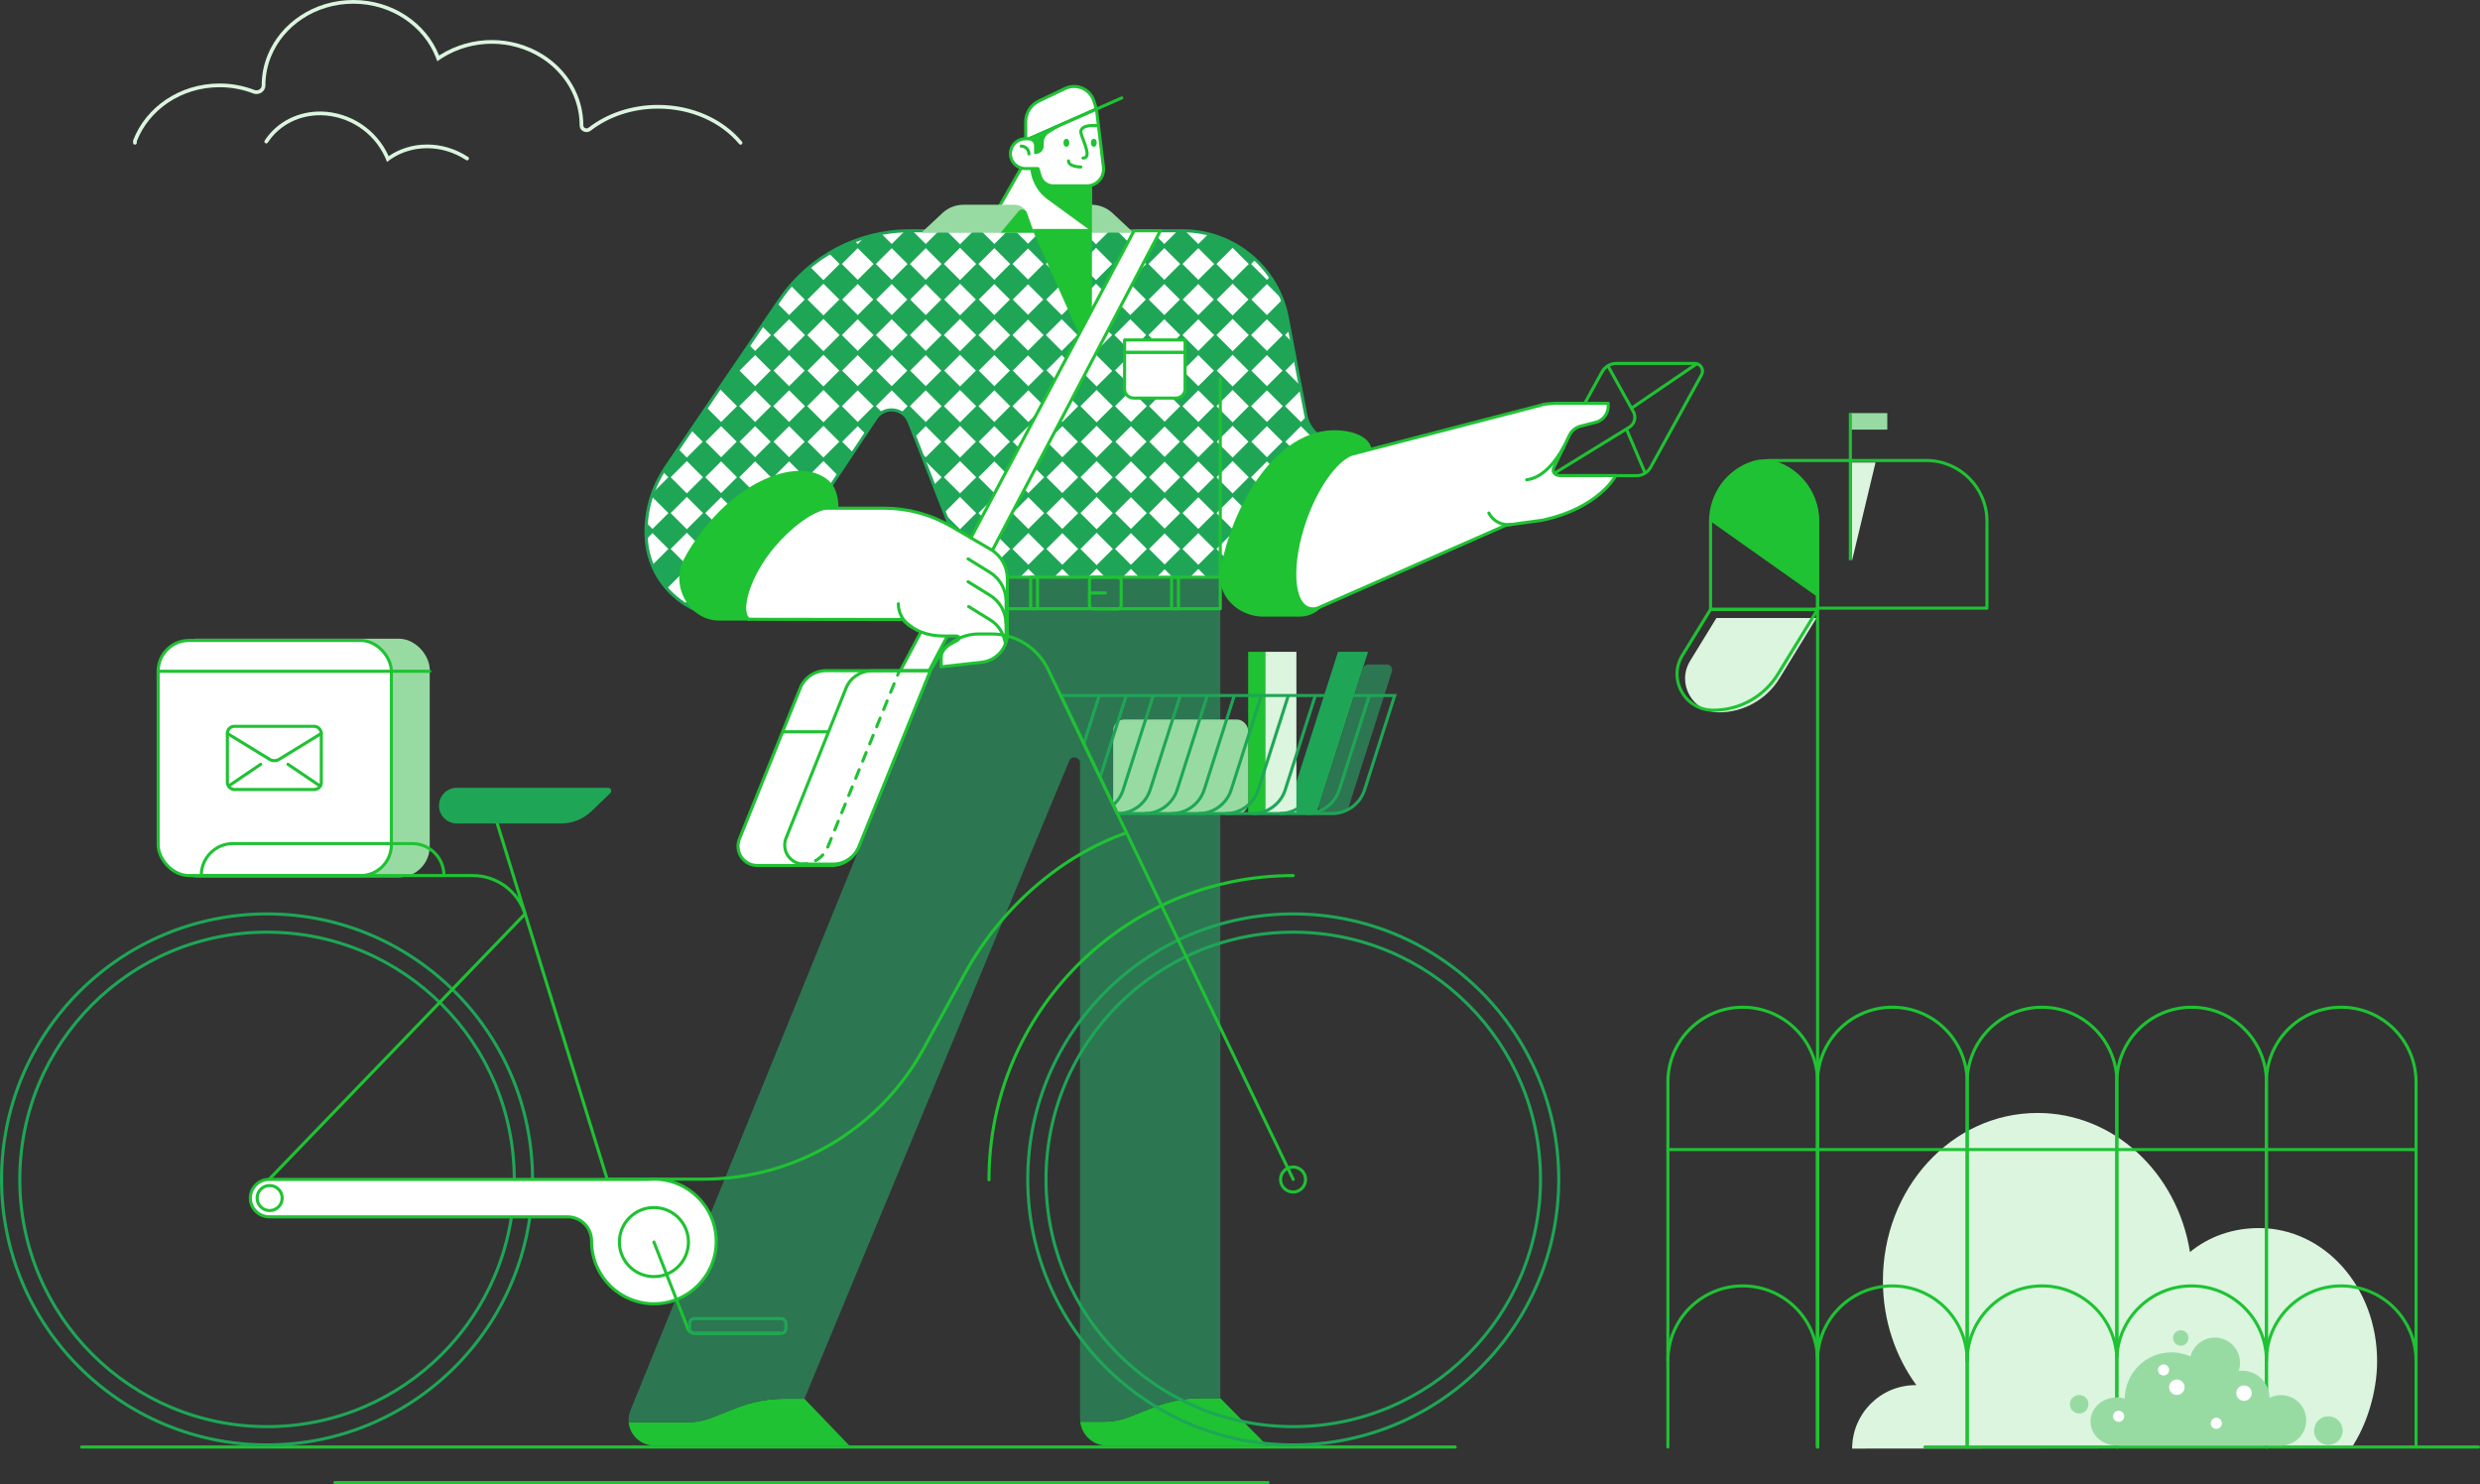 <?xml version="1.0" encoding="UTF-8"?>
<svg id="Capa_2" xmlns="http://www.w3.org/2000/svg" viewBox="0 0 4012.2 2401.11">
  <rect x="0" y="0" width="4012.2" height="2401.11" fill="#333333" stroke="none"/>
  <defs>
    <style>
      .cls-1, .cls-2, .cls-3, .cls-4, .cls-5, .cls-6, .cls-7, .cls-8, .cls-9 {
        stroke-width: 5px;
      }

      .cls-1, .cls-2, .cls-3, .cls-5, .cls-7, .cls-8, .cls-9 {
        stroke: #1fc233;
      }

      .cls-1, .cls-2, .cls-5, .cls-10, .cls-7, .cls-9 {
        stroke-linecap: round;
      }

      .cls-1, .cls-11, .cls-6, .cls-9 {
        fill: #fff;
      }

      .cls-1, .cls-5, .cls-8 {
        stroke-linejoin: round;
      }

      .cls-2, .cls-3, .cls-4, .cls-5, .cls-10, .cls-7, .cls-8 {
        fill: none;
      }

      .cls-2, .cls-3, .cls-4, .cls-6, .cls-10, .cls-7, .cls-9 {
        stroke-miterlimit: 10;
      }

      .cls-12 {
        fill: #1ea656;
      }

      .cls-13 {
        fill: #1fc233;
      }

      .cls-4, .cls-6 {
        stroke: #1ea656;
      }

      .cls-14 {
        fill: #dbf5de;
      }

      .cls-15 {
        fill: #2d7652;
      }

      .cls-10 {
        stroke: #dbf5de;
        stroke-width: 6px;
      }

      .cls-7 {
        stroke-dasharray: 15.01 15.01;
      }

      .cls-16 {
        fill: #98dba2;
      }
    </style>
  </defs>
  <g id="Capa_1-2" data-name="Capa_1">
    <g id="Layer_2">
      <g id="_Слой_1" data-name="Слой_1">
        <g id="CHARACTER">
          <g id="HEAD">
            <g id="NECK">
              <polygon class="cls-1" points="1764.54 297.74 1764.54 373.37 1594.32 373.37 1664.66 249.96 1764.54 297.74"/>
              <path class="cls-13" d="M1764.54,373.37v-75.63l-97.88-47.74v17.09c0,22.17,10.68,42.98,28.69,55.91l69.19,50.37Z"/>
            </g>
            <g id="CAP">
              <path class="cls-1" d="M1659.39,227.13v-30c0-14.35,8.24-27.42,21.18-33.6l42.55-20.35c16.78-8.02,36.89-.91,44.91,15.88.7,1.46,1.29,2.98,1.77,4.52l4,13-114.41,50.55Z"/>
              <line class="cls-5" x1="1659.39" y1="227.13" x2="1814.83" y2="158.42"/>
            </g>
            <g id="HEAD-2">
              <path id="HEAD-3" class="cls-1" d="M1658.77,272.73h20.39l3.67,12.26c2.79,9.35,11.41,15.76,21.17,15.74h54.35c14.96,0,27.08-12.13,27.08-27.08,0-1.08-.07-2.17-.2-3.25l-11.34-93.79-109.11,47.91h-6c-13.21,0-23.96,10.62-24.11,23.83h0c-.15,13.31,10.52,24.23,23.84,24.38.09,0,.17,0,.26,0Z"/>
              <path id="HAIR" class="cls-13" d="M1664.39,227h0c4.73,0,8.57,3.84,8.57,8.57h0v13.43h2.61c7.18,0,13-5.82,13-13h0v-5.21c0-6.44,3.4-12.39,8.94-15.67l21.23-12.58-54.35,24.46Z"/>
              <g id="FACE">
                <path class="cls-2" d="M1776,203.47s-24.33-3.39-27.33,8.36c-1.87,7.29,20.88,43.86,3.47,43.86"/>
                <ellipse class="cls-13" cx="1725.22" cy="231.02" rx="4.76" ry="6.49"/>
                <ellipse class="cls-13" cx="1769.59" cy="231.02" rx="4.76" ry="6.49"/>
                <path class="cls-2" d="M1664.66,249c0-6.93-5.62-12.55-12.55-12.55h0"/>
                <path class="cls-2" d="M1748.59,270.13s-20,0-19.89-9.82"/>
              </g>
            </g>
          </g>
          <g id="SHIRT">
            <path class="cls-6" d="M2133.29,704.77c-10.84-8.15-18.24-20.05-20.75-33.37l-30.1-158.31c-15.62-81.11-86.6-139.72-169.2-139.72h-441c-84.31,0-163.16,41.73-210.58,111.44l-183.9,270.33c-25.8,37.94-35.37,80-31.91,120.06,6.06,70.26,65.73,123.8,136.25,123.8h23.37l141.44-171.74c-13.37-2.93-20.13-15.05-13.14-25.54l83.31-125c13.76-20.63,45.09-17,53.8,6.18l98,250.92s405.35,0,405.36.08l159.05-229.13Z"/>
            <rect class="cls-12" x="1227.34" y="549.3" width="43.6" height="43.6" transform="translate(-37.96 1050.55) rotate(-45)"/>
            <polygon class="cls-12" points="1224.98 571.11 1194.15 601.94 1186.9 594.69 1211.86 557.99 1221.65 567.78 1224.98 571.11"/>
            <rect class="cls-12" x="1282.34" y="549.3" width="43.6" height="43.6" transform="translate(-21.85 1089.44) rotate(-45)"/>
            <rect class="cls-12" x="1338.34" y="549.3" width="43.6" height="43.6" transform="translate(-5.45 1129.03) rotate(-45)"/>
            <rect class="cls-12" x="1393.34" y="549.3" width="43.6" height="43.6" transform="translate(10.66 1167.93) rotate(-45)"/>
            <rect class="cls-12" x="1448.34" y="549.3" width="43.6" height="43.6" transform="translate(26.77 1206.82) rotate(-45)"/>
            <rect class="cls-12" x="1503.34" y="549.29" width="43.6" height="43.6" transform="translate(42.88 1245.71) rotate(-45)"/>
            <rect class="cls-12" x="1559.34" y="549.3" width="43.6" height="43.6" transform="translate(59.28 1285.31) rotate(-45)"/>
            <rect class="cls-12" x="1614.34" y="549.3" width="43.6" height="43.6" transform="translate(75.39 1324.2) rotate(-45)"/>
            <rect class="cls-12" x="1668.35" y="549.3" width="43.6" height="43.6" transform="translate(91.2 1362.39) rotate(-45)"/>
            <rect class="cls-12" x="1723.35" y="549.3" width="43.6" height="43.6" transform="translate(107.31 1401.28) rotate(-45)"/>
            <rect class="cls-12" x="1779.34" y="549.3" width="43.6" height="43.6" transform="translate(123.71 1440.87) rotate(-45)"/>
            <rect class="cls-12" x="1834.34" y="549.3" width="43.6" height="43.6" transform="translate(139.82 1479.76) rotate(-45)"/>
            <rect class="cls-12" x="1889.35" y="549.3" width="43.6" height="43.6" transform="translate(155.93 1518.66) rotate(-45)"/>
            <rect class="cls-12" x="1944.35" y="549.3" width="43.6" height="43.6" transform="translate(172.04 1557.55) rotate(-45)"/>
            <rect class="cls-12" x="2000.34" y="549.3" width="43.6" height="43.6" transform="translate(188.44 1597.14) rotate(-45)"/>
            <polygon class="cls-12" points="2095.79 583.3 2077.15 601.94 2046.32 571.11 2077.15 540.28 2078.98 542.11 2090.07 553.2 2095.79 583.3"/>
            <polygon class="cls-12" points="1279.98 513.11 1249.15 543.94 1232.65 527.44 1257.61 490.74 1276.65 509.78 1279.98 513.11"/>
            <rect class="cls-12" x="1282.35" y="491.3" width="43.6" height="43.6" transform="translate(19.16 1072.46) rotate(-45)"/>
            <rect class="cls-12" x="1338.35" y="491.3" width="43.6" height="43.6" transform="translate(35.56 1112.05) rotate(-45)"/>
            <rect class="cls-12" x="1393.35" y="491.29" width="43.6" height="43.6" transform="translate(51.67 1150.94) rotate(-45)"/>
            <rect class="cls-12" x="1448.35" y="491.3" width="43.6" height="43.6" transform="translate(67.78 1189.84) rotate(-45)"/>
            <rect class="cls-12" x="1503.34" y="491.3" width="43.6" height="43.6" transform="translate(83.88 1228.72) rotate(-45)"/>
            <rect class="cls-12" x="1559.35" y="491.29" width="43.6" height="43.6" transform="translate(100.29 1268.32) rotate(-45)"/>
            <rect class="cls-12" x="1614.35" y="491.3" width="43.6" height="43.6" transform="translate(116.4 1307.22) rotate(-45)"/>
            <rect class="cls-12" x="1668.34" y="491.3" width="43.6" height="43.6" transform="translate(132.21 1345.4) rotate(-45)"/>
            <rect class="cls-12" x="1723.34" y="491.3" width="43.6" height="43.6" transform="translate(148.32 1384.29) rotate(-45)"/>
            <rect class="cls-12" x="1779.34" y="491.3" width="43.6" height="43.6" transform="translate(164.72 1423.88) rotate(-45)"/>
            <rect class="cls-12" x="1834.34" y="491.3" width="43.6" height="43.6" transform="translate(180.83 1462.77) rotate(-45)"/>
            <rect class="cls-12" x="1889.34" y="491.3" width="43.6" height="43.6" transform="translate(196.94 1501.67) rotate(-45)"/>
            <rect class="cls-12" x="1944.34" y="491.3" width="43.6" height="43.6" transform="translate(213.05 1540.56) rotate(-45)"/>
            <rect class="cls-12" x="2000.34" y="491.3" width="43.6" height="43.6" transform="translate(229.45 1580.15) rotate(-45)"/>
            <path class="cls-12" d="M2086.52,534.57l-9.37,9.37-30.83-30.83,28.18-28.18c3.44,9.15,6.09,18.57,7.94,28.16l4.08,21.48Z"/>
            <path class="cls-12" d="M1335,456.11l-30.83,30.83-25-25c9.49-11.04,19.92-21.25,31.16-30.5l21.83,21.83,2.84,2.84Z"/>
            <rect class="cls-12" x="1338.34" y="434.3" width="43.6" height="43.6" transform="translate(75.87 1095.35) rotate(-45)"/>
            <rect class="cls-12" x="1393.34" y="434.3" width="43.6" height="43.6" transform="translate(91.98 1134.25) rotate(-45)"/>
            <rect class="cls-12" x="1448.34" y="434.3" width="43.6" height="43.6" transform="translate(108.09 1173.14) rotate(-45)"/>
            <rect class="cls-12" x="1503.35" y="434.3" width="43.6" height="43.6" transform="translate(124.2 1212.03) rotate(-45)"/>
            <rect class="cls-12" x="1559.34" y="434.3" width="43.6" height="43.6" transform="translate(140.6 1251.63) rotate(-45)"/>
            <rect class="cls-12" x="1614.34" y="434.3" width="43.6" height="43.6" transform="translate(156.71 1290.52) rotate(-45)"/>
            <rect class="cls-12" x="1668.35" y="434.29" width="43.6" height="43.6" transform="translate(172.53 1328.7) rotate(-45)"/>
            <rect class="cls-12" x="1723.35" y="434.3" width="43.6" height="43.6" transform="translate(188.63 1367.6) rotate(-45)"/>
            <rect class="cls-12" x="1779.35" y="434.3" width="43.6" height="43.6" transform="translate(205.04 1407.19) rotate(-45)"/>
            <rect class="cls-12" x="1834.35" y="434.3" width="43.6" height="43.6" transform="translate(221.15 1446.08) rotate(-45)"/>
            <rect class="cls-12" x="1889.35" y="434.29" width="43.6" height="43.6" transform="translate(237.26 1484.97) rotate(-45)"/>
            <rect class="cls-12" x="1944.35" y="434.3" width="43.6" height="43.6" transform="translate(253.36 1523.87) rotate(-45)"/>
            <rect class="cls-12" x="2000.35" y="434.3" width="43.6" height="43.6" transform="translate(269.77 1563.46) rotate(-45)"/>
            <path class="cls-12" d="M2074.11,483.9l-27.79-27.79,8.57-8.57c7.85,11.3,14.3,23.51,19.22,36.36Z"/>
            <path class="cls-12" d="M1391,398.11l-30.83,30.83-19.17-19.15c13.21-7.96,27.12-14.68,41.56-20.1l5.09,5.09,3.35,3.33Z"/>
            <path class="cls-12" d="M1446,398.11l-30.83,30.83-30.83-30.83,13.66-13.68c9.05-2.77,18.24-5.02,27.54-6.75h0l17.1,17.1,3.36,3.33Z"/>
            <path class="cls-12" d="M1501,398.11l-30.83,30.83-30.83-30.83,24.6-24.6c2.76-.09,5.53-.13,8.3-.14h4l21.41,21.41,3.35,3.33Z"/>
            <polygon class="cls-12" points="1555.98 398.11 1525.15 428.94 1494.32 398.11 1519.06 373.37 1531.24 373.37 1553.15 395.28 1555.98 398.11"/>
            <polygon class="cls-12" points="1611.98 398.11 1581.15 428.94 1550.32 398.11 1575.06 373.37 1587.24 373.37 1608.65 394.78 1611.98 398.11"/>
            <polygon class="cls-12" points="1666.98 398.11 1636.15 428.94 1605.32 398.11 1630.06 373.37 1642.24 373.37 1663.15 394.28 1666.98 398.11"/>
            <polygon class="cls-12" points="1720.98 398.11 1690.15 428.94 1659.32 398.11 1684.06 373.37 1696.24 373.37 1717.65 394.78 1720.98 398.11"/>
            <polygon class="cls-12" points="1775.98 398.11 1745.15 428.94 1714.32 398.11 1739.06 373.37 1751.24 373.37 1773.15 395.28 1775.98 398.11"/>
            <polygon class="cls-12" points="1831.98 398.11 1801.15 428.94 1770.32 398.11 1795.06 373.37 1807.24 373.37 1828.65 394.78 1831.98 398.11"/>
            <polygon class="cls-12" points="1886.98 398.11 1856.15 428.94 1825.32 398.11 1850.06 373.37 1862.24 373.37 1883.65 394.78 1886.98 398.11"/>
            <path class="cls-12" d="M1942,398.11l-30.83,30.83-30.83-30.83,24.74-24.74h8.18c1.35,0,2.71,0,4,.05l24.74,24.69Z"/>
            <path class="cls-12" d="M1997,398.11l-30.83,30.83-30.83-30.83,19.66-19.63c12.31,3.06,24.24,7.48,35.57,13.17l6.43,6.46Z"/>
            <path class="cls-12" d="M2031.11,420l-7.13,7.13-1.83,1.83-30.83-30.83,2.83-2.83,1.14-1.14c12.99,7.05,25.03,15.73,35.82,25.84Z"/>
            <polygon class="cls-12" points="1555.98 801.11 1527.97 829.12 1510.66 784.77 1525.15 770.28 1555.98 801.11"/>
            <rect class="cls-12" x="1559.35" y="779.3" width="43.6" height="43.6" transform="translate(-103.36 1352.68) rotate(-45)"/>
            <rect class="cls-12" x="1614.35" y="779.3" width="43.6" height="43.6" transform="translate(-87.25 1391.57) rotate(-45)"/>
            <rect class="cls-12" x="1669.35" y="779.3" width="43.6" height="43.6" transform="translate(-71.14 1430.46) rotate(-45)"/>
            <rect class="cls-12" x="1724.35" y="779.3" width="43.6" height="43.6" transform="translate(-55.03 1469.35) rotate(-45)"/>
            <rect class="cls-12" x="1780.35" y="779.3" width="43.6" height="43.6" transform="translate(-38.63 1508.95) rotate(-45)"/>
            <rect class="cls-12" x="1835.35" y="779.3" width="43.6" height="43.6" transform="translate(-22.52 1547.84) rotate(-45)"/>
            <rect class="cls-12" x="1889.34" y="779.3" width="43.6" height="43.6" transform="translate(-6.7 1586.02) rotate(-45)"/>
            <rect class="cls-12" x="1944.34" y="779.3" width="43.6" height="43.6" transform="translate(9.41 1624.91) rotate(-45)"/>
            <rect class="cls-12" x="2000.35" y="779.3" width="43.6" height="43.6" transform="translate(25.81 1664.51) rotate(-45)"/>
            <polygon class="cls-12" points="2083.44 776.57 2058.17 812.96 2046.32 801.11 2077.15 770.27 2083.44 776.57"/>
            <polygon class="cls-12" points="1500.98 743.11 1497.65 746.44 1496.24 747.85 1494.44 743.23 1494.32 743.11 1494.37 743.06 1490.17 732.3 1497.65 739.78 1500.98 743.11"/>
            <rect class="cls-12" x="1503.35" y="721.3" width="43.6" height="43.6" transform="translate(-78.75 1296.1) rotate(-45)"/>
            <rect class="cls-12" x="1559.34" y="721.3" width="43.6" height="43.6" transform="translate(-62.34 1335.69) rotate(-45)"/>
            <rect class="cls-12" x="1614.34" y="721.3" width="43.6" height="43.6" transform="translate(-46.23 1374.58) rotate(-45)"/>
            <rect class="cls-12" x="1669.34" y="721.3" width="43.6" height="43.6" transform="translate(-30.12 1413.47) rotate(-45)"/>
            <rect class="cls-12" x="1724.35" y="721.3" width="43.6" height="43.6" transform="translate(-14.01 1452.36) rotate(-45)"/>
            <rect class="cls-12" x="1780.34" y="721.3" width="43.6" height="43.6" transform="translate(2.39 1491.96) rotate(-45)"/>
            <rect class="cls-12" x="1835.34" y="721.3" width="43.6" height="43.6" transform="translate(18.5 1530.85) rotate(-45)"/>
            <rect class="cls-12" x="1889.35" y="721.3" width="43.6" height="43.6" transform="translate(34.31 1569.04) rotate(-45)"/>
            <rect class="cls-12" x="1944.35" y="721.3" width="43.6" height="43.6" transform="translate(50.42 1607.93) rotate(-45)"/>
            <rect class="cls-12" x="2000.35" y="721.3" width="43.6" height="43.6" transform="translate(66.83 1647.52) rotate(-45)"/>
            <polygon class="cls-12" points="2106.98 742.11 2081.94 778.73 2046.32 743.11 2077.15 712.27 2106.98 742.11"/>
            <path class="cls-12" d="M1501,686.11l-20.75,20.75-9.35-24c-2.39-6.48-6.95-11.93-12.9-15.43l12.15-12.15,30.85,30.83Z"/>
            <rect class="cls-12" x="1503.35" y="664.3" width="43.6" height="43.6" transform="translate(-38.44 1279.4) rotate(-45)"/>
            <rect class="cls-12" x="1559.35" y="664.3" width="43.6" height="43.6" transform="translate(-22.04 1319) rotate(-45)"/>
            <rect class="cls-12" x="1614.35" y="664.3" width="43.6" height="43.6" transform="translate(-5.93 1357.89) rotate(-45)"/>
            <rect class="cls-12" x="1669.35" y="664.3" width="43.6" height="43.6" transform="translate(10.18 1396.78) rotate(-45)"/>
            <rect class="cls-12" x="1724.34" y="664.3" width="43.6" height="43.6" transform="translate(26.29 1435.66) rotate(-45)"/>
            <rect class="cls-12" x="1780.35" y="664.3" width="43.6" height="43.6" transform="translate(42.69 1475.27) rotate(-45)"/>
            <rect class="cls-12" x="1835.35" y="664.3" width="43.6" height="43.6" transform="translate(58.8 1514.16) rotate(-45)"/>
            <rect class="cls-12" x="1889.34" y="664.3" width="43.6" height="43.6" transform="translate(74.62 1552.34) rotate(-45)"/>
            <rect class="cls-12" x="1944.34" y="664.3" width="43.6" height="43.6" transform="translate(90.73 1591.23) rotate(-45)"/>
            <rect class="cls-12" x="2000.34" y="664.3" width="43.6" height="43.6" transform="translate(107.13 1630.82) rotate(-45)"/>
            <rect class="cls-12" x="2055.34" y="664.3" width="43.6" height="43.6" transform="translate(123.24 1669.72) rotate(-45)"/>
            <path class="cls-12" d="M2127.48,712.27l-26.16-26.16,11.84-11.84c2.99,12.19,10.1,22.96,20.13,30.5l-5.81,7.5Z"/>
            <rect class="cls-12" x="1448.35" y="606.3" width="43.6" height="43.6" transform="translate(-13.54 1223.52) rotate(-45)"/>
            <rect class="cls-12" x="1503.35" y="606.3" width="43.6" height="43.6" transform="translate(2.57 1262.41) rotate(-45)"/>
            <rect class="cls-12" x="1559.35" y="606.3" width="43.6" height="43.6" transform="translate(18.97 1302.01) rotate(-45)"/>
            <rect class="cls-12" x="1614.35" y="606.3" width="43.6" height="43.6" transform="translate(35.08 1340.9) rotate(-45)"/>
            <rect class="cls-12" x="1669.35" y="606.3" width="43.6" height="43.6" transform="translate(51.19 1379.79) rotate(-45)"/>
            <rect class="cls-12" x="1724.35" y="606.3" width="43.6" height="43.6" transform="translate(67.3 1418.68) rotate(-45)"/>
            <rect class="cls-12" x="1780.35" y="606.3" width="43.6" height="43.6" transform="translate(83.7 1458.28) rotate(-45)"/>
            <rect class="cls-12" x="1835.35" y="606.3" width="43.6" height="43.6" transform="translate(99.81 1497.17) rotate(-45)"/>
            <rect class="cls-12" x="1889.34" y="606.3" width="43.6" height="43.6" transform="translate(115.63 1535.35) rotate(-45)"/>
            <rect class="cls-12" x="1944.34" y="606.3" width="43.6" height="43.6" transform="translate(131.74 1574.24) rotate(-45)"/>
            <rect class="cls-12" x="2000.35" y="606.3" width="43.6" height="43.6" transform="translate(148.14 1613.84) rotate(-45)"/>
            <polygon class="cls-12" points="2104.9 631.19 2077.15 658.94 2046.32 628.11 2077.15 597.28 2079.48 599.61 2103.45 623.58 2104.65 624.78 2103.83 625.6 2104.9 631.19"/>
            <polygon class="cls-12" points="2105.01 631.8 2101.32 628.11 2103.83 625.6 2104.9 631.19 2105.01 631.8"/>
            <polygon class="cls-12" points="1611.98 917.11 1595.27 933.82 1568.86 933.82 1558.96 908.47 1581.15 886.28 1611.98 917.11"/>
            <polygon class="cls-12" points="1666.98 917.11 1650.27 933.82 1622.03 933.82 1605.32 917.11 1636.15 886.28 1666.98 917.11"/>
            <polygon class="cls-12" points="1721.98 917.11 1705.27 933.82 1677.03 933.82 1660.32 917.11 1691.15 886.28 1721.98 917.11"/>
            <polygon class="cls-12" points="1776.98 917.11 1760.27 933.82 1732.03 933.82 1715.32 917.11 1746.15 886.28 1776.98 917.11"/>
            <polygon class="cls-12" points="1832.98 917.11 1816.27 933.82 1788.03 933.82 1771.32 917.11 1802.15 886.28 1832.98 917.11"/>
            <polygon class="cls-12" points="1887.98 917.11 1871.27 933.82 1843.03 933.82 1826.32 917.11 1857.15 886.28 1887.98 917.11"/>
            <polygon class="cls-12" points="1941.98 917.11 1925.27 933.82 1897.03 933.82 1880.32 917.11 1911.15 886.28 1941.98 917.11"/>
            <polygon class="cls-12" points="1990.42 910.56 1974.36 933.86 1952.03 933.82 1935.32 917.11 1966.15 886.28 1990.42 910.56"/>
            <polygon class="cls-12" points="1555.98 859.11 1544.26 870.83 1529.25 832.38 1553.15 856.28 1555.98 859.11"/>
            <rect class="cls-12" x="1559.35" y="837.3" width="43.6" height="43.6" transform="translate(-144.37 1369.67) rotate(-45)"/>
            <rect class="cls-12" x="1614.35" y="837.3" width="43.6" height="43.6" transform="translate(-128.26 1408.56) rotate(-45)"/>
            <rect class="cls-12" x="1669.35" y="837.3" width="43.6" height="43.6" transform="translate(-112.15 1447.45) rotate(-45)"/>
            <rect class="cls-12" x="1724.34" y="837.3" width="43.6" height="43.6" transform="translate(-96.04 1486.33) rotate(-45)"/>
            <rect class="cls-12" x="1780.35" y="837.3" width="43.6" height="43.6" transform="translate(-79.64 1525.94) rotate(-45)"/>
            <rect class="cls-12" x="1835.35" y="837.3" width="43.6" height="43.6" transform="translate(-63.53 1564.83) rotate(-45)"/>
            <rect class="cls-12" x="1889.34" y="837.3" width="43.6" height="43.6" transform="translate(-47.71 1603.01) rotate(-45)"/>
            <rect class="cls-12" x="1944.34" y="837.3" width="43.6" height="43.6" transform="translate(-31.6 1641.9) rotate(-45)"/>
            <polygon class="cls-12" points="2011.87 879.66 1991.32 859.11 2022.15 828.27 2037.14 843.26 2011.87 879.66"/>
            <path class="cls-12" d="M1059,801.11l-3.33,3.33-2.85,2.85c.43-1.45.88-2.9,1.36-4.34.54-1.66,1.1-3.31,1.7-5l3.12,3.16Z"/>
            <path class="cls-12" d="M1114,801.11l-30.83,30.83-29-29c.54-1.66,1.1-3.31,1.7-5l-.21-.21.45-.45,25.22-25.22,1.83-1.83,30.84,30.88Z"/>
            <rect class="cls-12" x="1117.34" y="779.3" width="43.6" height="43.6" transform="translate(-232.82 1040.13) rotate(-45)"/>
            <rect class="cls-12" x="1172.34" y="779.3" width="43.6" height="43.6" transform="translate(-216.71 1079.03) rotate(-45)"/>
            <rect class="cls-12" x="1227.35" y="779.3" width="43.6" height="43.6" transform="translate(-200.6 1117.92) rotate(-45)"/>
            <path class="cls-12" d="M1334.49,800.62l-.72,1.07c-.34.52-.65,1-.93,1.56l-28.69,28.69-30.83-30.83,30.83-30.83,28,28,2.34,2.34Z"/>
            <path class="cls-12" d="M1343.83,786.6l-9.34,14-.72,1.07c-.34.52-.65,1-.93,1.56-.16.3-.32.61-.46.92l-3.06-3.06,14.51-14.49Z"/>
            <path class="cls-12" d="M1114,743.11l-30.83,30.83-10.64-10.64c1.66-2.74,3.41-5.46,5.25-8.16l19.53-28.72,16.69,16.69Z"/>
            <rect class="cls-12" x="1117.34" y="721.3" width="43.6" height="43.6" transform="translate(-191.8 1023.14) rotate(-45)"/>
            <rect class="cls-12" x="1172.34" y="721.3" width="43.6" height="43.6" transform="translate(-175.69 1062.04) rotate(-45)"/>
            <rect class="cls-12" x="1227.34" y="721.3" width="43.6" height="43.6" transform="translate(-159.58 1100.93) rotate(-45)"/>
            <rect class="cls-12" x="1282.34" y="721.3" width="43.6" height="43.6" transform="translate(-143.47 1139.82) rotate(-45)"/>
            <polygon class="cls-12" points="1380.08 732.21 1355.42 769.21 1329.32 743.11 1360.15 712.28 1380.08 732.21"/>
            <polygon class="cls-12" points="1169.98 686.11 1139.15 716.94 1118.08 695.87 1143.04 659.17 1169.98 686.11"/>
            <rect class="cls-12" x="1172.35" y="664.29" width="43.6" height="43.6" transform="translate(-135.38 1045.34) rotate(-45)"/>
            <rect class="cls-12" x="1227.35" y="664.3" width="43.6" height="43.6" transform="translate(-119.28 1084.24) rotate(-45)"/>
            <rect class="cls-12" x="1282.35" y="664.3" width="43.6" height="43.6" transform="translate(-103.17 1123.13) rotate(-45)"/>
            <rect class="cls-12" x="1338.35" y="664.29" width="43.6" height="43.6" transform="translate(-86.76 1162.72) rotate(-45)"/>
            <path class="cls-12" d="M1427.1,667.23c-4.02,2.35-7.44,5.6-10,9.49l-16.88,25.28-15.9-15.9,30.83-30.83,11.95,11.96Z"/>
            <polygon class="cls-12" points="1188.78 591.91 1224.98 628.11 1194.15 658.94 1163.82 628.61 1188.78 591.91"/>
            <rect class="cls-12" x="1227.35" y="606.3" width="43.6" height="43.6" transform="translate(-78.27 1067.25) rotate(-45)"/>
            <rect class="cls-12" x="1282.35" y="606.3" width="43.6" height="43.6" transform="translate(-62.16 1106.14) rotate(-45)"/>
            <rect class="cls-12" x="1338.35" y="606.3" width="43.6" height="43.6" transform="translate(-45.76 1145.73) rotate(-45)"/>
            <rect class="cls-12" x="1393.35" y="606.3" width="43.6" height="43.6" transform="translate(-29.65 1184.63) rotate(-45)"/>
            <path class="cls-12" d="M1059,917.11l-1.75,1.75c-.7-1.54-1.37-3.1-2-4.67-.21-.46-.39-.93-.58-1.4l4.33,4.32Z"/>
            <polygon class="cls-12" points="1055.24 914.19 1083.15 886.28 1113.98 917.11 1078.81 952.28 1055.24 914.19"/>
            <rect class="cls-12" x="1117.35" y="895.3" width="43.6" height="43.6" transform="translate(-314.84 1074.11) rotate(-45)"/>
            <rect class="cls-12" x="1172.35" y="895.3" width="43.6" height="43.6" transform="translate(-298.73 1113) rotate(-45)"/>
            <path class="cls-12" d="M1170,976.11l-19.25,19.25c-13.64-3.18-26.71-8.44-38.75-15.59l-3.66-3.66,30.83-30.83,30.83,30.83Z"/>
            <polygon class="cls-12" points="1224.98 976.11 1221.11 979.98 1202.12 998.97 1186.18 998.97 1163.32 976.11 1194.15 945.28 1195.48 946.61 1224.61 975.74 1224.98 976.11"/>
            <polygon class="cls-12" points="1276.09 913.22 1248.24 947.03 1218.32 917.11 1249.15 886.28 1276.09 913.22"/>
            <path class="cls-12" d="M1059,859.11l-3.33,3.33-10,10c-.64-8.87-.64-17.78,0-26.65l10,10,3.33,3.32Z"/>
            <rect class="cls-12" x="1061.35" y="837.3" width="43.6" height="43.6" transform="translate(-290.23 1017.53) rotate(-45)"/>
            <rect class="cls-12" x="1117.35" y="837.29" width="43.6" height="43.6" transform="translate(-273.82 1057.12) rotate(-45)"/>
            <rect class="cls-12" x="1172.35" y="837.3" width="43.6" height="43.6" transform="translate(-257.72 1096.02) rotate(-45)"/>
            <rect class="cls-12" x="1227.35" y="837.3" width="43.6" height="43.6" transform="translate(-241.61 1134.91) rotate(-45)"/>
            <polygon class="cls-12" points="1327.12 851.25 1299.28 885.07 1273.32 859.11 1304.15 828.28 1305.98 830.11 1327.12 851.25"/>
            <line class="cls-5" x1="1974.18" y1="933.82" x2="1974.18" y2="612.26"/>
            <polygon class="cls-13" points="1766.54 370.37 1766.54 587.32 1669.65 370.37 1766.54 370.37"/>
            <path class="cls-16" d="M1833.65,376.37h-67.11v-45.1c12.39.21,24.26,5.01,33.31,13.48l33.8,31.62Z"/>
            <path class="cls-16" d="M1672.65,376.37l-10.76-30.46c-3.11-8.77-11.4-14.64-20.71-14.65h-82.4c-12.69,0-24.9,4.82-34.16,13.49l-33.8,31.62h181.83Z"/>
            <path class="cls-13" d="M1618.87,376.37l29.13-34.86c2.73-3.22,7.55-3.61,10.77-.88,1.01.86,1.78,1.96,2.23,3.2l11.65,32.54h-53.78Z"/>
            <path class="cls-1" d="M1819.43,569.94h97.78v59.46c0,8.07-6.55,14.6-14.61,14.6h-68.6c-8.07,0-14.61-6.54-14.61-14.61v-59.45h.04Z"/>
            <rect class="cls-1" x="1819.43" y="550.01" width="97.78" height="19.92"/>
          </g>
          <g id="LEGS">
            <g id="SHOES">
              <path class="cls-13" d="M2049.87,2338.65h-260.17c-21.77,0-39.71-17.41-42.12-38.53h38.66c13.85,0,27.58-2.61,40.47-7.68l40.48-15.94c24.32-9.57,50.22-14.48,76.36-14.48h30.69l75.63,76.63Z"/>
              <path class="cls-13" d="M1374,2338.63h-315.69c-21.37,0-39.24-16.25-41.25-37.53h94.35c13.85,0,27.58-2.61,40.47-7.68l40.48-15.94c24.32-9.57,50.22-14.48,76.36-14.48h32.69l72.59,75.63Z"/>
            </g>
            <g id="PANTS">
              <path class="cls-15" d="M1974.24,2262h-30.69c-26.14,0-52.04,4.91-76.36,14.48l-40.48,15.94c-12.89,5.07-26.62,7.68-40.47,7.68h-38.66c-.19-1.62-.28-3.24-.28-4.87v-1060.85c0-9.93-13.65-12.65-17.46-3.48l-428.43,1032.1h-32.69c-26.14,0-52.04,4.91-76.36,14.48l-40.48,15.94c-12.89,5.07-26.62,7.68-40.47,7.68h-94.35c-.61-6.63.39-13.3,2.92-19.46l548.88-1347.82h405.33v1328.18h.05Z"/>
              <polygon class="cls-5" points="1974.19 933.82 1974.19 984.82 1548.09 984.82 1568.86 933.82 1974.19 933.82"/>
              <rect class="cls-5" x="1762.57" y="933.82" width="51.3" height="51.3" rx="5.82" ry="5.82"/>
              <line class="cls-5" x1="1762.57" y1="959.32" x2="1788.22" y2="959.32"/>
              <rect class="cls-5" x="1895.43" y="933.82" width="11.06" height="51"/>
              <rect class="cls-5" x="1667.43" y="933.82" width="11.06" height="51"/>
            </g>
          </g>
          <g id="BAG">
            <polygon class="cls-1" points="1834.65 373.37 1456.47 1085.37 1502.98 1085.37 1877.24 373.37 1834.65 373.37"/>
            <path class="cls-1" d="M1505,1085.08l-117.4,286.92c-6.94,17.06-23.52,28.22-41.94,28.22h-120.48c-17.21.03-31.2-13.89-31.23-31.11,0-3.99.75-7.94,2.23-11.64l98.35-244c6.87-17.18,23.5-28.45,42-28.46l168.47.07Z"/>
            <path class="cls-1" d="M1505,1085.37l-115.7,284.78c-6.82,16.82-23.15,27.83-41.3,27.85h-47.75c-16.97,0-30.73-13.76-30.73-30.73,0-3.91.75-7.78,2.2-11.41l96.93-242.41c6.77-16.94,23.18-28.05,41.42-28.05l94.93-.03Z"/>
            <line class="cls-2" x1="1454.99" y1="1085.37" x2="1452.16" y2="1092.32"/>
            <path class="cls-7" d="M1446.51,1106.22l-107.22,263.93c-4.82,11.87-14.51,21.09-26.6,25.32"/>
            <path class="cls-2" d="M1305.42,1397.34c-2.46.42-4.96.63-7.46.63"/>
            <line class="cls-2" x1="1339.81" y1="1183.95" x2="1267.03" y2="1183.95"/>
          </g>
          <g id="HANDS">
            <g id="RIGHT">
              <path class="cls-13" d="M2186.21,735c-25.18,9.72-56.36,52.52-75.36,107.52-23.75,68.74-21,132.06,6,141.42,4.54,1.48,9.42,1.56,14,.22l8.63-3.8c-8.98,10.9-22.36,17.22-36.48,17.24h-59.75c-35.19,0-68.86-27.1-68.91-62.29-.07-49,52-206.87,156-235.54,35.23-9.71,84.61-.25,88.49,26.81l-32.62,8.42Z"/>
              <path class="cls-3" d="M2647.54,769.56h-127.05c-6.89,0-12.47-5.59-12.46-12.48,0-2.1.53-4.16,1.54-6l82.37-149.55c4.6-8.35,13.39-13.53,22.92-13.53h127c6.89,0,12.47,5.59,12.46,12.48,0,2.1-.53,4.16-1.54,6l-82.32,149.52c-4.6,8.36-13.38,13.56-22.92,13.56Z"/>
              <line class="cls-3" x1="2631.2" y1="694.07" x2="2661.58" y2="765.45"/>
              <line class="cls-3" x1="2745.87" y1="587.98" x2="2638.93" y2="660.76"/>
              <path class="cls-3" d="M2601.27,591.8l41.29,74.41c4.83,8.7,1.96,19.66-6.52,24.88l-123.24,75.82"/>
              <path class="cls-1" d="M2130.86,984.18c-4.58,1.34-9.46,1.26-14-.22-27.09-9.36-29.79-72.68-6-141.42,19-55,50.18-97.8,75.36-107.52l306.62-79.48c5.82-2.69,23.15-3.08,29.57-3.08h79.45v4.71c0,13.07-9.37,24.25-22.24,26.52l-20.15,5.21c-8.51,1.5-15.87,6.79-20,14.38l-25.32,52.52c-4.08,7.48,1.33,13.59,9.85,13.59h90.09s-26.86,52.68-119.14,72.26l-58.56,8.05-305.53,134.48Z"/>
              <path class="cls-2" d="M2529.78,723.35c-12.14,21.77-32.74,49.65-59.84,52.83"/>
              <path class="cls-2" d="M2408.67,830c6.81,13.23,21.28,20.66,36,18.49"/>
            </g>
            <g id="LEFT">
              <path class="cls-13" d="M1213.54,1004h-50c-48.54,0-79.63-56.6-57-99.54,12.17-23.11,29.15-46.67,48.2-67.6,62.81-69,146.47-95.16,186.9-58.38,8,7.32,14.83,21.25,14.83,43.73l-142.93,181.79Z"/>
              <path class="cls-1" d="M1211.07,1001.83c-16.85-14.28,1.08-72.14,40-118.14,28.1-33.17,60.49-56.31,82.7-61.29,1.7-.15,3.33-.22,4.89-.22h92c37.68,0,74.69,9.98,107.25,28.94l65.7,38.23c16.25,10.05,26.14,27.79,26.14,46.89v88.76c0,23.81-17.9,43.81-41.56,46.45l-65.49,7.3v-14.17c0-8.22,4.13-15.88,11-20.39l15.77-8.59c1.7-.93,2.32-3.06,1.39-4.75-.61-1.12-1.79-1.82-3.07-1.82h-19.79c-27.26,0-48.43-7.67-67.92-26.73l-225.17-.34-23.84-.13Z"/>
              <path class="cls-2" d="M1566.15,941.15l35.4,21.91c16.24,10.05,26.13,27.79,26.13,46.89v27.46"/>
              <path class="cls-2" d="M1566.15,904.15l35.4,21.91c16.26,10.06,26.14,27.82,26.13,46.94v35.46"/>
              <path class="cls-2" d="M1626.53,1041c-3-16.69-11-29.68-24-37.72l-35.4-21.92"/>
              <path class="cls-2" d="M1453.32,976.83c0,15.54,8.34,29.88,21.85,37.56"/>
            </g>
          </g>
        </g>
        <path id="PLANT" class="cls-14" d="M2996.45,2343.63c0-56.71,45.96-102.68,102.67-102.69h1.2c-33.64-46-53.82-104.16-54.09-167.4-.65-150.79,110.79-272.62,249.7-272.94,123.79-.28,226.69,97,247.08,225,31.39-25.65,69.9-38.75,111.52-38.75,105.61,0,191.22,95.26,191.22,215.25,0,49.93-16.82,103.93-41.76,140.61l-807.54.92Z"/>
        <g id="MAILBOX">
          <path class="cls-14" d="M2780.82,1152.44h0c40.05,0,77.21-20.84,98.12-55l59.82-97.6h-161.9l-42.57,69.46c-22.29,36.41,3.88,83.14,46.53,83.14Z"/>
          <path class="cls-8" d="M3214.55,843.18v140.71h-274v-140.71c0-49.73-37.17-91.6-86.55-97.49,3.85-.46,7.73-.69,11.61-.69h250.78c54.22.01,98.16,43.96,98.16,98.18Z"/>
          <path class="cls-8" d="M2940.55,843.35v142.54h-173.16v-142.54c0-44.51,28.86-82.2,68.67-94.88,11.65-3.71,24.16-3.71,35.81,0,39.81,12.68,68.68,50.37,68.68,94.88Z"/>
          <path class="cls-13" d="M2767.39,843.35c0-44.51,28.86-82.2,68.67-94.88,11.65-3.71,24.16-3.71,35.81,0,39.81,12.68,68.68,50.37,68.68,94.88v122.54l-173.16-122.54Z"/>
          <line class="cls-3" x1="2940.55" y1="983.89" x2="2940.55" y2="2338.63"/>
          <path class="cls-8" d="M2771.62,1149.05h0c42.84.01,82.61-22.24,105-58.77l64-104.39h-173.23l-45.54,74.29c-23.85,38.89,4.15,88.87,49.77,88.87Z"/>
          <rect class="cls-16" x="2993.57" y="668.35" width="59.72" height="26.72"/>
          <line class="cls-3" x1="2993.57" y1="906.25" x2="2993.57" y2="668.25"/>
          <polygon class="cls-14" points="2996.22 907.25 2996.22 748.32 3034.26 748.32 2996.22 907.25"/>
        </g>
        <g id="FENCE">
          <path class="cls-2" d="M2698.35,2341.07v-590.62c.13-66.88,54.45-121,121.33-120.87,64.88.12,118.14,51.36,120.77,116.19.07,1.55.1,3.11.1,4.68v590.62"/>
          <path class="cls-2" d="M2940.35,2341.07v-590.62c0-1.57,0-3.13.1-4.68,2.71-66.83,59.09-118.8,125.91-116.09,64.83,2.63,116.06,55.89,116.19,120.77v590.62"/>
          <path class="cls-2" d="M3182.55,2341.07v-590.62c.13-66.88,54.45-121,121.33-120.87,64.88.12,118.14,51.36,120.77,116.19.07,1.55.1,3.11.1,4.68v590.62"/>
          <path class="cls-2" d="M3424.55,2341.07v-590.62c0-1.57,0-3.13.1-4.68,2.71-66.83,59.09-118.8,125.91-116.09,64.83,2.63,116.06,55.89,116.19,120.77v590.62"/>
          <path class="cls-2" d="M2698.35,2201.45c.04-66.88,54.29-121.07,121.18-121.02,64.15.04,117.14,50.1,120.82,114.14"/>
          <path class="cls-2" d="M2940.55,2194.57c3.84-66.77,61.09-117.79,127.86-113.94,64.04,3.69,114.1,56.67,114.14,120.82"/>
          <path class="cls-2" d="M3182.55,2201.45c.04-66.88,54.29-121.07,121.18-121.02,64.15.04,117.14,50.1,120.82,114.14"/>
          <path class="cls-2" d="M3424.75,2194.57c3.84-66.77,61.09-117.79,127.86-113.94,64.04,3.69,114.1,56.67,114.14,120.82"/>
          <path class="cls-2" d="M3666.55,2341.07v-590.62c0-1.57,0-3.13.1-4.68,2.71-66.83,59.09-118.8,125.91-116.09,64.83,2.63,116.06,55.89,116.19,120.77v590.62"/>
          <path class="cls-2" d="M3666.75,2194.57c3.84-66.77,61.09-117.79,127.86-113.94,64.04,3.69,114.1,56.67,114.14,120.82"/>
          <line class="cls-2" x1="2698.35" y1="1859.84" x2="3908.75" y2="1859.84"/>
          <line class="cls-2" x1="3114.13" y1="2341.07" x2="4009.7" y2="2341.07"/>
        </g>
        <g id="PLANT-2">
          <path class="cls-16" d="M3424.51,2338.63c-23.43,0-42.43-17.41-42.43-38.89s19-38.9,42.43-38.9c4.4,0,8.78.61,13,1.85.34-41.64,34.36-75.11,76-74.78,10.45.08,20.77,2.34,30.3,6.63,5.66-21.78,27.91-34.85,49.69-29.18s34.85,27.91,29.18,49.69c-.26.98-.55,1.96-.88,2.92,1.86-.24,3.73-.36,5.6-.35,24.35,0,44.13,19.65,44.28,44,20.02-10.27,44.58-2.37,54.86,17.66,10.27,20.02,2.37,44.58-17.66,54.86-5.51,2.83-11.6,4.36-17.8,4.48h-266.58Z"/>
          <circle class="cls-11" cx="3500.28" cy="2216.35" r="9"/>
          <circle class="cls-16" cx="3528.1" cy="2164.66" r="12.5"/>
          <circle class="cls-16" cx="3363.77" cy="2271.87" r="15"/>
          <circle class="cls-11" cx="3427.57" cy="2291.38" r="9.01"/>
          <circle class="cls-11" cx="3521.73" cy="2244.37" r="12.5"/>
          <circle class="cls-11" cx="3630.4" cy="2253.92" r="12.5"/>
          <circle class="cls-11" cx="3585.65" cy="2302.74" r="9.01"/>
          <circle class="cls-16" cx="3766.88" cy="2314.51" r="23.12"/>
        </g>
        <g id="BICYCLE">
          <g id="MAIL_BOX">
            <rect class="cls-16" x="267.84" y="1033.35" width="427.35" height="386" rx="49.85" ry="49.85"/>
            <rect class="cls-1" x="255.84" y="1036.15" width="377.35" height="380.4" rx="49.85" ry="49.85"/>
            <rect class="cls-2" x="367.84" y="1175.09" width="151.96" height="102.19" rx="11.24" ry="11.24"/>
            <path class="cls-2" d="M519.81,1186.6l-68.34,41.9c-4.69,2.87-10.6,2.87-15.29,0l-68.34-41.9"/>
            <line class="cls-2" x1="465.84" y1="1236.5" x2="517.81" y2="1271.65"/>
            <line class="cls-2" x1="369.84" y1="1271.65" x2="421.81" y2="1236.5"/>
            <line class="cls-2" x1="255.84" y1="1086" x2="695.2" y2="1086"/>
          </g>
          <g id="GROUND">
            <line class="cls-2" x1="2354.37" y1="2341.07" x2="132.02" y2="2341.07"/>
            <line class="cls-2" x1="541.81" y1="2398.61" x2="2051.46" y2="2398.61"/>
          </g>
          <g id="WHEELS">
            <circle class="cls-4" cx="2092.25" cy="1908.11" r="429.52"/>
            <circle class="cls-4" cx="2092.25" cy="1908.11" r="400"/>
            <circle class="cls-4" cx="432.02" cy="1908.11" r="429.52"/>
            <circle class="cls-4" cx="432.02" cy="1908.11" r="400"/>
          </g>
          <g id="BASKET">
            <rect class="cls-13" x="2019.29" y="1054.56" width="27.81" height="261.22"/>
            <path class="cls-15" d="M2251.87,1086.34l-69.93,219c-1.8,5.62-7.02,9.44-12.92,9.44h-26.74c-4.8,0-8.69-3.9-8.68-8.7,0-.89.14-1.78.41-2.63l71-222.39c1.17-3.58,4.51-6.01,8.28-6h30.3c4.79,0,8.68,3.89,8.68,8.68,0,.88-.13,1.76-.4,2.6Z"/>
            <polygon class="cls-12" points="2130.17 1314.77 2081.58 1314.77 2164.67 1054.56 2213.26 1054.56 2130.17 1314.77"/>
            <rect class="cls-14" x="2047.1" y="1054.56" width="50.23" height="261.22"/>
            <rect class="cls-16" x="1800.96" y="1164.09" width="218.33" height="152.92" rx="17.97" ry="17.97"/>
            <path class="cls-4" d="M1716.54,1125.23h539.85l-48.69,152.45c-7.33,22.96-28.67,38.54-52.77,38.54h-347.39l-91-190.99Z"/>
            <path class="cls-4" d="M2215.39,1125.23l-48.69,152.45c-7.33,22.96-28.67,38.54-52.77,38.54"/>
            <path class="cls-4" d="M2171.69,1125.23l-48.69,152.45c-7.33,22.96-28.67,38.54-52.77,38.54"/>
            <path class="cls-4" d="M2128,1125.23l-48.69,152.45c-7.33,22.96-28.67,38.54-52.77,38.54"/>
            <path class="cls-4" d="M2084.29,1125.23l-48.69,152.45c-7.33,22.96-28.67,38.54-52.77,38.54"/>
            <path class="cls-4" d="M2040.59,1125.23l-48.69,152.45c-7.33,22.96-28.67,38.54-52.77,38.54"/>
            <path class="cls-4" d="M1996.89,1125.23l-48.69,152.45c-7.33,22.96-28.67,38.54-52.77,38.54"/>
            <path class="cls-4" d="M1953.19,1125.23l-48.69,152.45c-7.33,22.96-28.67,38.54-52.77,38.54"/>
            <path class="cls-4" d="M1909.49,1125.23l-48.69,152.45c-7.33,22.96-28.67,38.54-52.77,38.54"/>
            <path class="cls-4" d="M1865.79,1125.23l-48.69,152.45c-3.04,9.55-8.63,18.09-16.15,24.71"/>
            <line class="cls-4" x1="1822.09" y1="1125.23" x2="1779.84" y2="1257.54"/>
            <line class="cls-4" x1="1778.39" y1="1125.23" x2="1753.57" y2="1202.95"/>
          </g>
          <path class="cls-2" d="M1600,1908.76c0-271.84,220.37-492.21,492.21-492.21"/>
          <path class="cls-2" d="M1822.38,1347.43c-105.84,36.61-203.1,121.72-260.44,226l-68.1,123.79c-71.41,129.82-207.83,210.48-356,210.49h-155.55l-177.84-575.43"/>
          <path class="cls-2" d="M2092.25,1908.11l-396.64-825.06c-16.84-35.06-52.28-57.36-91.17-57.36h-21.16c-26.5,0-51.06,13.92-64.68,36.65l-13.66,22.8"/>
          <path class="cls-2" d="M718.2,1416.15h0c0-28.36-23-51.35-51.36-51.36h-289.84c-28.36,0-51.35,23-51.36,51.36v.4h439.28c38.7,0,72.93,25.09,84.56,62l-414.18,429.56"/>
          <circle class="cls-2" cx="2091.94" cy="1908.29" r="20.24"/>
          <path class="cls-9" d="M1158.76,2009.94c-.76,54.3-45.08,98.62-99.39,99.39-55.69.8-101.48-43.69-102.28-99.38,0-.48-.01-.97-.01-1.45v-.43c.23-21.54-17.05-39.18-38.59-39.41-.11,0-.21,0-.32,0h-482.27c-16.55,0-30.5-13-30.88-29.56-.39-16.73,12.86-30.61,29.59-30.99.23,0,.46,0,.69,0h613.09c3.14-.3,6.32-.45,9.53-.45,55.7,0,100.86,45.17,100.85,100.87,0,.47,0,.95-.01,1.42Z"/>
          <circle class="cls-2" cx="1057.92" cy="2009.49" r="55.86"/>
          <path class="cls-2" d="M1057.92,2009.49l55,140.15c1.78,4.52,6.14,7.49,11,7.48h137.08"/>
          <circle class="cls-2" cx="436.26" cy="1938.29" r="20.24"/>
          <rect class="cls-4" x="1115.78" y="2133.23" width="155.73" height="23.89" rx="7.63" ry="7.63"/>
          <path id="SITTING" class="cls-12" d="M907.64,1332.28h-168.56c-15.94,0-28.87-12.93-28.87-28.87h0c0-15.94,12.93-28.87,28.87-28.87h244.82c2.76-.01,5.01,2.22,5.02,4.98,0,1.38-.56,2.69-1.55,3.64l-30.37,29.22c-13.26,12.77-30.95,19.9-49.36,19.9Z"/>
        </g>
        <g id="CLOUDS">
          <path class="cls-10" d="M218.3,231v-3c20-52.38,73.69-89.9,136.81-89.9,18.98-.03,37.79,3.43,55.51,10.23,7.57,2.93,15.77-2.41,15.76-10v-.19c-.01-16.17,3.09-32.2,9.12-47.2C456.07,39.57,509.22,3,571.57,3s115.48,36.57,136,87.92c.47,1.16.93,2.34,1.36,3.53,1.76-1.21,3.54-2.39,5.35-3.53,49.8-30.87,112.79-30.87,162.59,0,38.55,24.3,63.88,65.38,63.88,112v.2c0,6.35,8,9.92,13.21,5.85,29-22.49,67.86-36.24,110.6-36.24,55.36,0,104.23,23.08,133.52,58.32"/>
          <path class="cls-10" d="M755.66,256.43c-40.46-26.56-90.54-25.46-125.77-.89-.81.56-1.61,1.13-2.39,1.72-.62-1.54-1.29-3.06-2-4.57-19.17-41.25-60.03-68.08-105.5-69.27-35.38-.64-69.32,15.23-89.17,45.48l-.08.12"/>
        </g>
      </g>
    </g>
  </g>
</svg>